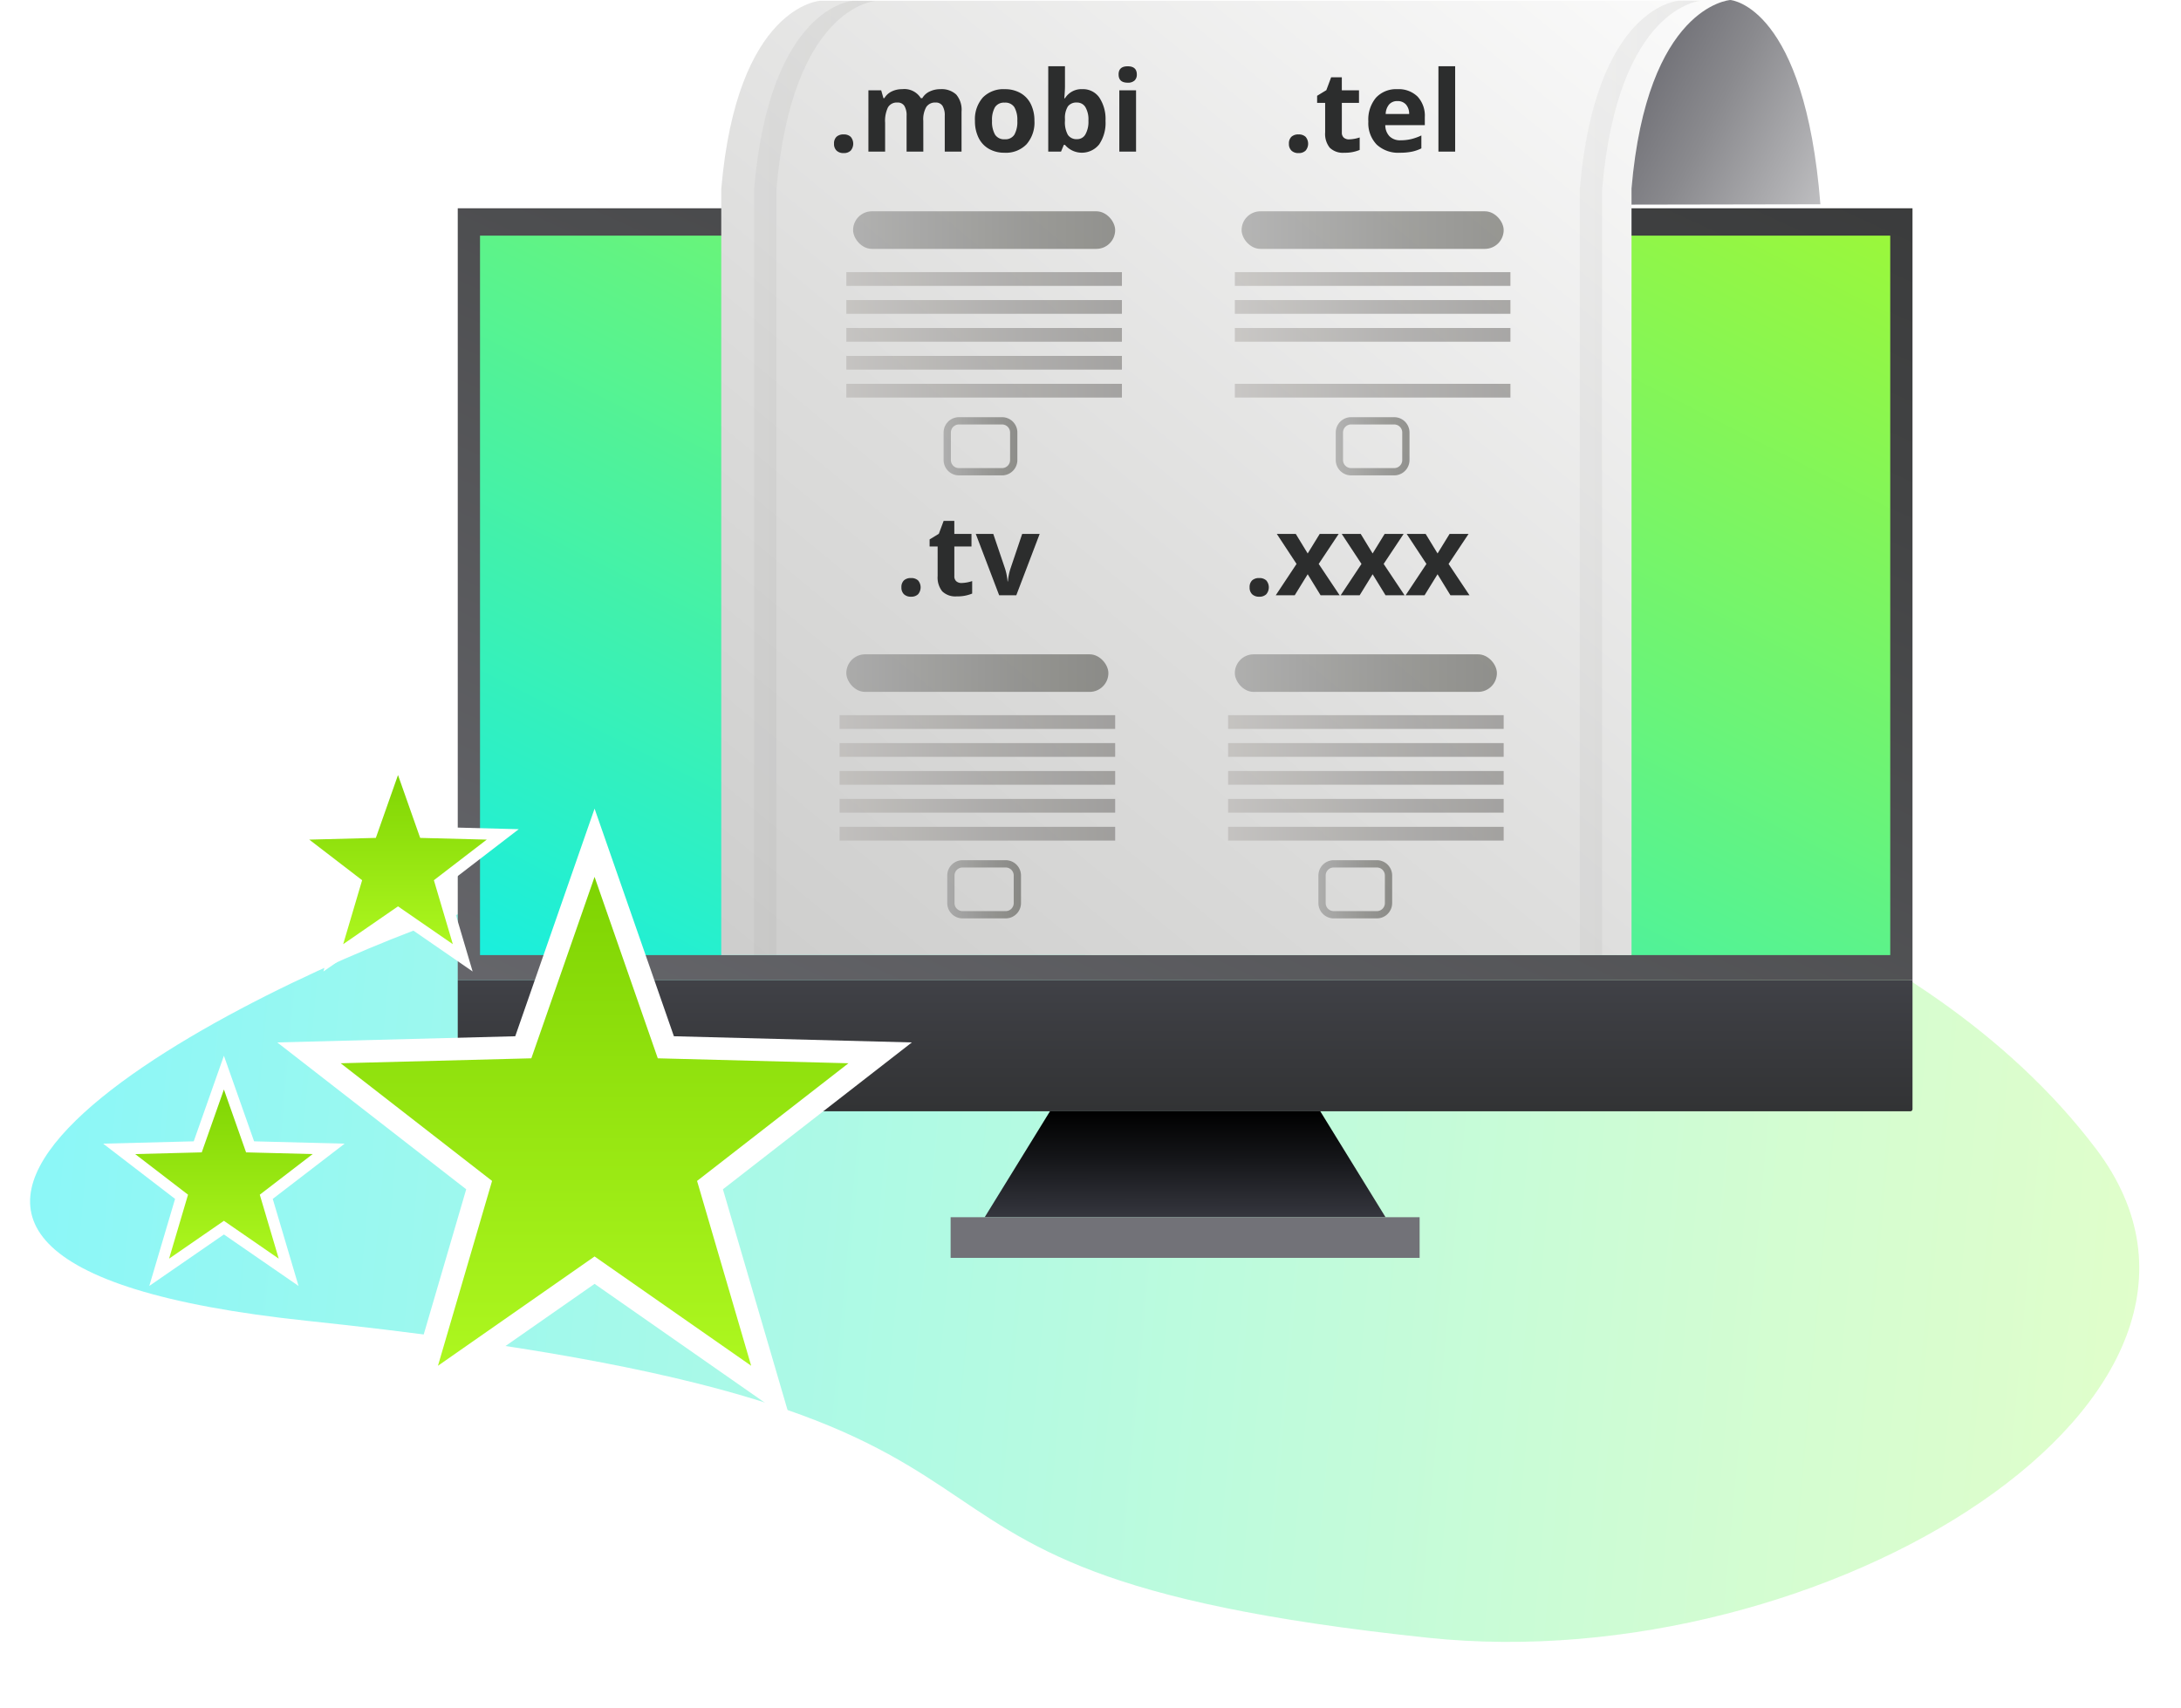 <svg xmlns="http://www.w3.org/2000/svg" xmlns:xlink="http://www.w3.org/1999/xlink" viewBox="0 0 388.353 304.167">
  <defs>
    <path id="reuse-3" fill="#fff" d="M 21.5 6.016 L 18.011 15.912 L 17.553 17.211 L 16.176 17.247 L 5.697 17.515 L 14.022 23.911 L 15.111 24.748 L 14.721 26.065 L 11.738 36.138 L 20.364 30.186 L 21.5 29.402 L 22.636 30.186 L 31.262 36.138 L 28.279 26.065 L 27.889 24.748 L 28.978 23.911 L 37.303 17.515 L 26.824 17.247 L 25.447 17.211 L 24.989 15.912 L 21.5 6.016 M 21.5 0 L 26.875 15.247 L 43 15.661 L 30.197 25.497 L 34.788 41 L 21.5 31.832 L 8.212 41 L 12.803 25.497 L 0 15.661 L 16.125 15.247 L 21.5 0 Z"/>
    <path id="reuse-2" d="M 33.025 38.569 L 22.068 31.009 L 21.5 30.617 L 20.932 31.009 L 9.975 38.569 L 13.762 25.781 L 13.957 25.123 L 13.412 24.704 L 2.848 16.588 L 16.151 16.247 L 16.839 16.229 L 17.068 15.58 L 21.5 3.008 L 25.932 15.58 L 26.161 16.229 L 26.849 16.247 L 40.152 16.588 L 29.588 24.704 L 29.043 25.123 L 29.238 25.781 L 33.025 38.569 Z"/>
    <path id="reuse-1" fill="url(#j)" d="M0 0H49.072V2.446H0z" opacity=".62"/>
    <path id="reuse-0" fill="url(#a)" d="M0 0H49.072V2.446H0z" opacity=".62"/>
  </defs>
  <defs>
    <linearGradient id="b" x2="1" y1=".5" y2=".5" gradientUnits="objectBoundingBox">
      <stop offset="0" stop-color="#00edff"/>
      <stop offset=".318" stop-color="#45f3da"/>
      <stop offset=".788" stop-color="#a7fba6"/>
      <stop offset="1" stop-color="#ceff92"/>
    </linearGradient>
    <linearGradient id="c" x1="-.224" x2="1.337" y1="1.329" y2="-.459" gradientUnits="objectBoundingBox">
      <stop offset="0" stop-color="#727278"/>
      <stop offset=".639" stop-color="#424344"/>
      <stop offset="1" stop-color="#2c2d2d"/>
    </linearGradient>
    <linearGradient id="d" x1="-.185" x2="1.2" y1="1.199" y2="-.215" gradientUnits="objectBoundingBox">
      <stop offset="0" stop-color="#00edff"/>
      <stop offset=".153" stop-color="#1defd9"/>
      <stop offset=".571" stop-color="#6bf477"/>
      <stop offset=".862" stop-color="#9cf739"/>
      <stop offset="1" stop-color="#b0f921"/>
    </linearGradient>
    <linearGradient id="e" x1=".502" x2=".499" y1="-1.427" y2="1.509" gradientUnits="objectBoundingBox">
      <stop offset="0" stop-color="#595b68"/>
      <stop offset=".534" stop-color="#3e3f44"/>
      <stop offset=".967" stop-color="#2c2d2d"/>
      <stop offset=".987" stop-color="#0d303d"/>
      <stop offset="1" stop-color="#003245"/>
    </linearGradient>
    <linearGradient id="f" x1=".502" x2=".497" y1="1.603" y2="-.001" gradientUnits="objectBoundingBox">
      <stop offset="0" stop-color="#595b68"/>
      <stop offset=".162" stop-color="#494a55"/>
      <stop offset=".73" stop-color="#141518"/>
      <stop offset="1"/>
    </linearGradient>
    <linearGradient id="g" x1="1.027" x2="-.147" y1="-.118" y2="1.233" gradientUnits="objectBoundingBox">
      <stop offset="0" stop-color="#fff"/>
      <stop offset=".546" stop-color="#dddddc"/>
      <stop offset="1" stop-color="#c6c6c5"/>
    </linearGradient>
    <linearGradient id="h" x1="1.765" x2=".075" y1="1.324" y2=".389" gradientUnits="objectBoundingBox">
      <stop offset="0" stop-color="#fff"/>
      <stop offset=".361" stop-color="#c7c7c9"/>
      <stop offset=".794" stop-color="#8a8a8e"/>
      <stop offset="1" stop-color="#727278"/>
    </linearGradient>
    <linearGradient id="i" x2="1" y1=".5" y2=".5" gradientUnits="objectBoundingBox">
      <stop offset="0" stop-color="gray"/>
      <stop offset=".639" stop-color="#51514c"/>
      <stop offset="1" stop-color="#3c3c35"/>
    </linearGradient>
    <linearGradient id="a" x2="1" y1=".5" y2=".5" gradientUnits="objectBoundingBox">
      <stop offset="0" stop-color="#b7b4b1"/>
      <stop offset=".546" stop-color="#949290"/>
      <stop offset="1" stop-color="#7d7b79"/>
    </linearGradient>
    <linearGradient id="j" x1="0" x2="1" y1=".5" y2=".5" xlink:href="#a"/>
    <linearGradient id="l" x1=".5" x2=".5" y2="1" gradientUnits="objectBoundingBox">
      <stop offset="0" stop-color="#7bd100"/>
      <stop offset="1" stop-color="#b0f921"/>
    </linearGradient>
    <filter id="k" width="131" height="127" x="40.366" y="135" filterUnits="userSpaceOnUse">
      <feOffset dy="3"/>
      <feGaussianBlur result="blur" stdDeviation="3"/>
      <feFlood flood-opacity=".161"/>
      <feComposite in2="blur" operator="in"/>
      <feComposite in="SourceGraphic"/>
    </filter>
    <filter id="m" width="61" height="59" x="40.366" y="123" filterUnits="userSpaceOnUse">
      <feOffset dy="3"/>
      <feGaussianBlur result="blur-2" stdDeviation="3"/>
      <feFlood flood-opacity=".161"/>
      <feComposite in2="blur-2" operator="in"/>
      <feComposite in="SourceGraphic"/>
    </filter>
    <filter id="n" width="61" height="59" x="9.366" y="179" filterUnits="userSpaceOnUse">
      <feOffset dy="3"/>
      <feGaussianBlur result="blur-3" stdDeviation="3"/>
      <feFlood flood-opacity=".161"/>
      <feComposite in2="blur-3" operator="in"/>
      <feComposite in="SourceGraphic"/>
    </filter>
  </defs>
  <path fill="url(#b)" d="M233.431,0C128.641-.236,104.83,21.182,66.86,39.468s-120.653,73.056-15.41,73.056c154.554,0,85.418,35.194,204.3,35.194,71.147,0,146.9-58.709,109.195-99.021C329.454,10.755,266.245.076,233.431,0Z" opacity=".504" transform="rotate(6.02 -1113.598 205.652)"/>
  <g>
    <g>
      <path fill="url(#c)" d="M0 0H259.035V137.454H0z" transform="translate(81.508 37.09)"/>
      <path fill="url(#d)" d="M0 0H251.105V128.12H0z" transform="translate(85.473 41.961)"/>
      <path fill="url(#e)" d="M0,0H259.035a0,0,0,0,1,0,0V22.966a.385.385,0,0,1-.385.385H.385A.385.385,0,0,1,0,22.966V0A0,0,0,0,1,0,0Z" transform="translate(81.508 174.544)"/>
      <path fill="url(#f)" d="M-719.482,2876.256h-48.129l-11.625,18.864h71.378Z" transform="translate(954.572 -2678.361)"/>
      <path fill="#727278" d="M0 0H83.512V7.24H0z" transform="translate(169.269 216.759)"/>
    </g>
    <g>
      <g>
        <g>
          <path fill="url(#g)" d="M-653.554,2648.433c-.24.017-14.821,1.176-17.6,33.576v136.507H-833.238v-136.4c2.8-32.691,17.609-33.546,17.609-33.546h144.472l13.629-.134Z" transform="translate(961.666 -2648.433)"/>
          <path fill="url(#h)" d="M-613.011,2684.812l-33.634.06v-2.862c2.782-32.4,17.363-33.559,17.6-33.576h0C-628.818,2648.45-615.789,2649.661-613.011,2684.812Z" transform="translate(937.154 -2648.433)"/>
          <path fill="url(#i)" d="M-804.923,2648.641s-14.806.855-17.607,33.547v136.348h-3.978v-136.4c2.8-32.691,17.61-33.546,17.61-33.546" opacity=".08" transform="translate(960.782 -2648.453)"/>
          <path fill="url(#i)" d="M-635.669,2648.588s-14.8.909-17.607,33.6v136.348h-3.978v-136.4c2.8-32.691,17.61-33.547,17.61-33.547Z" opacity=".08" transform="translate(938.548 -2648.453)"/>
        </g>
        <g transform="translate(149.495 21.225)">
          <rect width="46.663" height="6.692" fill="url(#i)" opacity=".5" rx="3.346" transform="translate(2.409 16.402)"/>
          <use opacity=".62" transform="translate(1.204 27.238)" xlink:href="#reuse-0"/>
          <use opacity=".62" transform="translate(1.204 32.21)" xlink:href="#reuse-0"/>
          <use opacity=".62" transform="translate(1.204 37.182)" xlink:href="#reuse-0"/>
          <use opacity=".62" transform="translate(1.204 42.153)" xlink:href="#reuse-1"/>
          <use opacity=".62" transform="translate(1.204 47.125)" xlink:href="#reuse-0"/>
          <rect width="46.663" height="6.692" fill="url(#i)" opacity=".5" rx="3.346" transform="translate(71.588 16.402)"/>
          <use opacity=".62" transform="translate(70.383 27.238)" xlink:href="#reuse-0"/>
          <use opacity=".62" transform="translate(70.383 32.21)" xlink:href="#reuse-0"/>
          <use opacity=".62" transform="translate(70.383 37.182)" xlink:href="#reuse-0"/>
          <use opacity=".62" transform="translate(70.383 42.153)" xlink:href="#reuse-1"/>
          <use opacity=".62" transform="translate(70.383 47.125)" xlink:href="#reuse-0"/>
          <rect width="46.663" height="6.692" fill="url(#i)" opacity=".5" rx="3.346" transform="translate(1.204 95.294)"/>
          <use opacity=".62" transform="translate(0 106.13)" xlink:href="#reuse-0"/>
          <use opacity=".62" transform="translate(0 111.102)" xlink:href="#reuse-0"/>
          <use opacity=".62" transform="translate(0 116.073)" xlink:href="#reuse-0"/>
          <use opacity=".62" transform="translate(0 121.045)" xlink:href="#reuse-0"/>
          <use opacity=".62" transform="translate(0 126.017)" xlink:href="#reuse-0"/>
          <rect width="46.663" height="6.692" fill="url(#i)" opacity=".5" rx="3.346" transform="translate(70.383 95.294)"/>
          <use opacity=".62" transform="translate(69.179 106.13)" xlink:href="#reuse-0"/>
          <use opacity=".62" transform="translate(69.179 111.102)" xlink:href="#reuse-0"/>
          <use opacity=".62" transform="translate(69.179 116.073)" xlink:href="#reuse-0"/>
          <use opacity=".62" transform="translate(69.179 121.045)" xlink:href="#reuse-0"/>
          <use opacity=".62" transform="translate(69.179 126.017)" xlink:href="#reuse-0"/>
          <g>
            <path fill="url(#i)" d="M-777.251,2744.322h-7.68a2.728,2.728,0,0,1-2.726-2.726v-4.908a2.729,2.729,0,0,1,2.726-2.727h7.68a2.729,2.729,0,0,1,2.726,2.727v4.908A2.729,2.729,0,0,1-777.251,2744.322Zm-7.68-9.066a1.432,1.432,0,0,0-1.431,1.432v4.908a1.431,1.431,0,0,0,1.431,1.431h7.68a1.432,1.432,0,0,0,1.431-1.431v-4.908a1.433,1.433,0,0,0-1.431-1.432Z" opacity=".5" transform="translate(806.183 -2680.894)"/>
          </g>
          <g>
            <path fill="url(#i)" d="M-776.506,2835.145h-7.68a2.729,2.729,0,0,1-2.726-2.726v-4.909a2.729,2.729,0,0,1,2.726-2.726h7.68a2.729,2.729,0,0,1,2.726,2.726v4.909A2.729,2.729,0,0,1-776.506,2835.145Zm-7.68-9.066a1.432,1.432,0,0,0-1.431,1.431v4.909a1.432,1.432,0,0,0,1.431,1.431h7.68a1.432,1.432,0,0,0,1.431-1.431v-4.909a1.432,1.432,0,0,0-1.431-1.431Z" opacity=".5" transform="translate(806.086 -2692.825)"/>
          </g>
          <g>
            <path fill="url(#i)" d="M-700.422,2835.145h-7.68a2.729,2.729,0,0,1-2.726-2.726v-4.909a2.729,2.729,0,0,1,2.726-2.726h7.68a2.729,2.729,0,0,1,2.726,2.726v4.909A2.729,2.729,0,0,1-700.422,2835.145Zm-7.68-9.066a1.432,1.432,0,0,0-1.431,1.431v4.909a1.432,1.432,0,0,0,1.431,1.431h7.68a1.432,1.432,0,0,0,1.431-1.431v-4.909a1.432,1.432,0,0,0-1.431-1.431Z" opacity=".5" transform="translate(796.091 -2692.825)"/>
          </g>
          <g>
            <path fill="url(#i)" d="M-696.865,2744.322h-7.68a2.729,2.729,0,0,1-2.726-2.726v-4.908a2.729,2.729,0,0,1,2.726-2.727h7.68a2.729,2.729,0,0,1,2.726,2.727v4.908A2.729,2.729,0,0,1-696.865,2744.322Zm-7.68-9.066a1.433,1.433,0,0,0-1.431,1.432v4.908a1.432,1.432,0,0,0,1.431,1.431h7.68a1.432,1.432,0,0,0,1.431-1.431v-4.908a1.433,1.433,0,0,0-1.431-1.432Z" opacity=".5" transform="translate(795.623 -2680.894)"/>
          </g>
        </g>
      </g>
    </g>
  </g>
  <path fill="#2c2d2d" d="M1.143,19.6a1.637,1.637,0,0,1,.439-1.24,1.782,1.782,0,0,1,1.279-.42,1.731,1.731,0,0,1,1.255.43,1.9,1.9,0,0,1,0,2.446,1.7,1.7,0,0,1-1.25.444,1.751,1.751,0,0,1-1.27-.435A1.626,1.626,0,0,1,1.143,19.6Zm15.9,1.4H14.063V14.623a3.212,3.212,0,0,0-.4-1.772,1.391,1.391,0,0,0-1.245-.591,1.8,1.8,0,0,0-1.66.84,5.509,5.509,0,0,0-.518,2.764V21H7.266V10.082H9.541l.4,1.4h.166a3.026,3.026,0,0,1,1.27-1.177,4.122,4.122,0,0,1,1.9-.425,3.43,3.43,0,0,1,3.32,1.6h.264A2.95,2.95,0,0,1,18.159,10.3a4.315,4.315,0,0,1,1.929-.42,3.807,3.807,0,0,1,2.808.952,4.181,4.181,0,0,1,.952,3.052V21H20.859V14.623a3.212,3.212,0,0,0-.4-1.772,1.391,1.391,0,0,0-1.245-.591,1.858,1.858,0,0,0-1.636.781,4.433,4.433,0,0,0-.542,2.48Zm12.236-5.479a4.582,4.582,0,0,0,.532,2.451,1.9,1.9,0,0,0,1.733.83,1.873,1.873,0,0,0,1.714-.825,4.648,4.648,0,0,0,.522-2.456,4.51,4.51,0,0,0-.527-2.432,1.907,1.907,0,0,0-1.729-.811,1.9,1.9,0,0,0-1.719.806A4.506,4.506,0,0,0,29.277,15.521Zm7.549,0a5.867,5.867,0,0,1-1.406,4.17A5.1,5.1,0,0,1,31.5,21.2a5.478,5.478,0,0,1-2.773-.688,4.581,4.581,0,0,1-1.846-1.978,6.645,6.645,0,0,1-.645-3.008,5.835,5.835,0,0,1,1.4-4.16,5.128,5.128,0,0,1,3.926-1.484,5.509,5.509,0,0,1,2.773.684,4.563,4.563,0,0,1,1.846,1.963A6.584,6.584,0,0,1,36.826,15.521Zm8.535-5.645a3.532,3.532,0,0,1,3.027,1.509,6.923,6.923,0,0,1,1.094,4.136,6.8,6.8,0,0,1-1.128,4.189,3.939,3.939,0,0,1-6.089.088h-.205l-.5,1.2H39.287V5.8h2.979V9.34q0,.674-.117,2.158h.117A3.446,3.446,0,0,1,45.361,9.877ZM44.4,12.26a1.881,1.881,0,0,0-1.611.679,3.9,3.9,0,0,0-.527,2.241V15.5a4.6,4.6,0,0,0,.522,2.52,1.865,1.865,0,0,0,1.655.762,1.661,1.661,0,0,0,1.46-.845,4.572,4.572,0,0,0,.542-2.456,4.332,4.332,0,0,0-.547-2.417A1.715,1.715,0,0,0,44.4,12.26Zm7.412-5q0-1.455,1.621-1.455T55.059,7.26a1.419,1.419,0,0,1-.405,1.079,1.7,1.7,0,0,1-1.216.386Q51.816,8.725,51.816,7.26ZM54.922,21H51.943V10.082h2.979Z" transform="translate(147.366 6)"/>
  <path fill="#2c2d2d" d="M1.143,19.6a1.637,1.637,0,0,1,.439-1.24,1.782,1.782,0,0,1,1.279-.42,1.731,1.731,0,0,1,1.255.43,1.9,1.9,0,0,1,0,2.446,1.7,1.7,0,0,1-1.25.444,1.751,1.751,0,0,1-1.27-.435A1.626,1.626,0,0,1,1.143,19.6Zm10.723-.781a6.457,6.457,0,0,0,1.875-.342V20.7a6.685,6.685,0,0,1-2.734.5,3.347,3.347,0,0,1-2.6-.9,3.932,3.932,0,0,1-.815-2.71V12.318H6.162v-1.26l1.641-1,.859-2.3h1.9v2.324h3.057v2.236H10.566v5.264a1.163,1.163,0,0,0,.356.938A1.406,1.406,0,0,0,11.865,18.822ZM20.469,12a1.889,1.889,0,0,0-1.484.6,2.78,2.78,0,0,0-.615,1.7h4.18a2.483,2.483,0,0,0-.576-1.7A1.951,1.951,0,0,0,20.469,12Zm.42,9.2a5.635,5.635,0,0,1-4.121-1.455,5.509,5.509,0,0,1-1.484-4.121,6.06,6.06,0,0,1,1.372-4.243,4.886,4.886,0,0,1,3.794-1.5,4.809,4.809,0,0,1,3.6,1.318,4.988,4.988,0,0,1,1.289,3.643v1.445H18.3a2.867,2.867,0,0,0,.752,1.982,2.646,2.646,0,0,0,1.973.713,8.189,8.189,0,0,0,1.865-.205,9.333,9.333,0,0,0,1.836-.654v2.3a6.994,6.994,0,0,1-1.67.581A10.529,10.529,0,0,1,20.889,21.2Zm9.854-.2H27.764V5.8h2.979Z" transform="translate(228.366 6)"/>
  <path fill="#2c2d2d" d="M1.143,19.6a1.637,1.637,0,0,1,.439-1.24,1.782,1.782,0,0,1,1.279-.42,1.731,1.731,0,0,1,1.255.43,1.9,1.9,0,0,1,0,2.446,1.7,1.7,0,0,1-1.25.444,1.751,1.751,0,0,1-1.27-.435A1.626,1.626,0,0,1,1.143,19.6Zm10.723-.781a6.457,6.457,0,0,0,1.875-.342V20.7a6.685,6.685,0,0,1-2.734.5,3.347,3.347,0,0,1-2.6-.9,3.932,3.932,0,0,1-.815-2.71V12.318H6.162v-1.26l1.641-1,.859-2.3h1.9v2.324h3.057v2.236H10.566v5.264a1.163,1.163,0,0,0,.356.938A1.406,1.406,0,0,0,11.865,18.822ZM18.545,21l-4.16-10.918H17.5L19.609,16.3a11.1,11.1,0,0,1,.439,2.236h.059a9.725,9.725,0,0,1,.439-2.236l2.1-6.221h3.115L21.6,21Z" transform="translate(159.366 85)"/>
  <path fill="#2c2d2d" d="M1.143,19.6a1.637,1.637,0,0,1,.439-1.24,1.782,1.782,0,0,1,1.279-.42,1.731,1.731,0,0,1,1.255.43,1.9,1.9,0,0,1,0,2.446,1.7,1.7,0,0,1-1.25.444,1.751,1.751,0,0,1-1.27-.435A1.626,1.626,0,0,1,1.143,19.6ZM9.5,15.424,5.986,10.082H9.365l2.119,3.477,2.139-3.477H17l-3.555,5.342L17.168,21H13.779l-2.295-3.74L9.18,21H5.8Zm11.563,0-3.516-5.342h3.379l2.119,3.477,2.139-3.477h3.379L25.01,15.424,28.73,21H25.342l-2.295-3.74L20.742,21H17.363Zm11.563,0-3.516-5.342H32.49l2.119,3.477,2.139-3.477h3.379l-3.555,5.342L40.293,21H36.9l-2.295-3.74L32.3,21H28.926Z" transform="translate(221.366 85)"/>
  <g filter="url(#k)">
    <g fill="url(#l)" transform="translate(49.37 141)">
      <path d="M 87.903 104.107 L 57.645 82.987 L 56.5 82.188 L 55.355 82.987 L 25.097 104.107 L 35.565 68.347 L 35.947 67.041 L 34.873 66.206 L 5.645 43.489 L 42.427 42.535 L 43.809 42.499 L 44.264 41.194 L 56.5 6.078 L 68.736 41.194 L 69.191 42.499 L 70.573 42.535 L 107.355 43.489 L 78.127 66.206 L 77.053 67.041 L 77.435 68.347 L 87.903 104.107 Z"/>
      <path fill="#fff" d="M 56.5 12.156 L 46.152 41.852 L 45.242 44.462 L 42.479 44.534 L 11.289 45.343 L 36.1 64.627 L 38.249 66.297 L 37.484 68.909 L 28.614 99.213 L 54.211 81.347 L 56.5 79.749 L 58.789 81.347 L 84.386 99.213 L 75.516 68.909 L 74.751 66.297 L 76.9 64.627 L 101.711 45.343 L 70.521 44.534 L 67.758 44.462 L 66.848 41.852 L 56.5 12.156 M 56.5 0 L 70.625 40.535 L 113 41.634 L 79.355 67.785 L 91.419 109 L 56.5 84.627 L 21.581 109 L 33.645 67.785 L 0 41.634 L 42.375 40.535 L 56.5 0 Z"/>
    </g>
  </g>
  <g filter="url(#m)">
    <g fill="url(#l)" transform="translate(49.37 129)">
      <use xlink:href="#reuse-2"/>
      <use xlink:href="#reuse-3"/>
    </g>
  </g>
  <g filter="url(#n)">
    <g fill="url(#l)" transform="translate(18.37 185)">
      <use xlink:href="#reuse-2"/>
      <use xlink:href="#reuse-3"/>
    </g>
  </g>
</svg>
